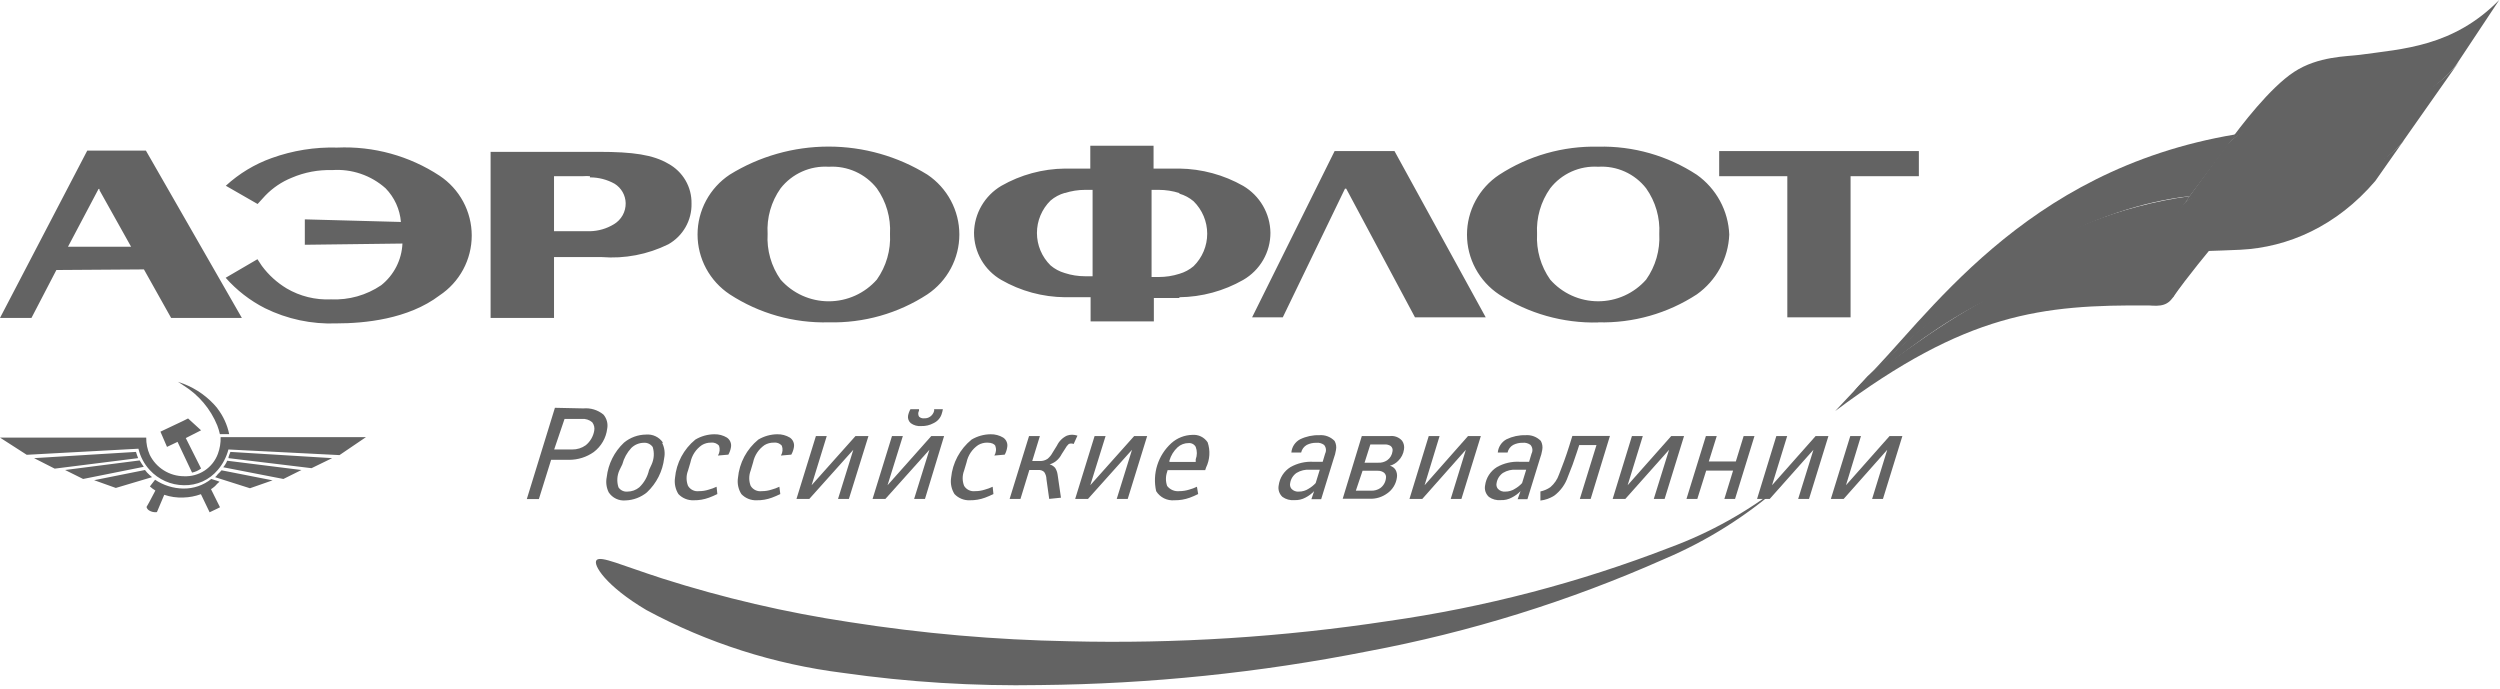 <svg width="196" height="54" viewBox="0 0 196 54" fill="none" xmlns="http://www.w3.org/2000/svg">
<g clip-path="url(#clip0_305_4244)">
<path d="M66.601 48.772C72.289 49.665 78.033 50.167 83.79 50.274C92.174 50.481 100.56 49.95 108.85 48.689C116.397 47.613 123.796 45.681 130.902 42.93C134.098 41.752 137.085 40.078 139.755 37.97C136.998 40.416 133.858 42.398 130.459 43.836C123.026 47.136 115.231 49.562 107.233 51.062C98.773 52.737 90.175 53.623 81.55 53.709C76.378 53.802 71.207 53.483 66.086 52.754C60.689 52.077 55.465 50.408 50.681 47.83C47.495 45.947 46.441 44.253 46.777 43.907C47.112 43.562 48.705 44.313 51.916 45.35C56.711 46.879 61.622 48.024 66.601 48.772Z" fill="#636363"/>
<path fill-rule="evenodd" clip-rule="evenodd" d="M100.572 24.877L105.448 14.79H105.543L110.934 24.877H116.48L109.329 11.845H104.633L98.165 24.877H100.572ZM23.898 19.19L31.552 19.094C31.524 19.725 31.361 20.343 31.074 20.907C30.787 21.47 30.382 21.966 29.887 22.361C28.729 23.147 27.345 23.536 25.945 23.47C24.728 23.526 23.521 23.228 22.472 22.612C21.715 22.155 21.056 21.556 20.531 20.847L20.184 20.322L17.692 21.777C18.558 22.758 19.603 23.567 20.771 24.162C22.51 25.02 24.437 25.43 26.377 25.354C28.569 25.354 31.995 25.032 34.462 23.16C35.238 22.645 35.874 21.947 36.314 21.129C36.754 20.31 36.984 19.396 36.984 18.468C36.984 17.54 36.754 16.626 36.314 15.807C35.874 14.989 35.238 14.291 34.462 13.776C32.088 12.216 29.279 11.444 26.437 11.57C24.687 11.52 22.943 11.799 21.298 12.393C19.966 12.87 18.744 13.608 17.704 14.563L20.196 15.994L20.795 15.338C21.382 14.728 22.092 14.248 22.879 13.932C23.877 13.505 24.956 13.302 26.041 13.335C26.801 13.281 27.564 13.38 28.284 13.626C29.004 13.871 29.668 14.259 30.234 14.766C30.927 15.48 31.351 16.411 31.432 17.401L23.898 17.198V19.19ZM125.296 13.073C126.014 13.028 126.733 13.159 127.388 13.454C128.044 13.749 128.617 14.2 129.058 14.766C129.796 15.809 130.159 17.069 130.088 18.343C130.157 19.617 129.794 20.877 129.058 21.92C128.589 22.454 128.011 22.882 127.362 23.175C126.713 23.469 126.009 23.62 125.296 23.62C124.584 23.62 123.879 23.469 123.231 23.175C122.582 22.882 122.004 22.454 121.535 21.92C120.799 20.876 120.437 19.617 120.505 18.343C120.435 17.069 120.798 15.809 121.535 14.766C121.975 14.2 122.548 13.749 123.204 13.454C123.86 13.159 124.578 13.028 125.296 13.073ZM125.296 25.271C128.04 25.342 130.74 24.577 133.035 23.077C133.789 22.541 134.41 21.839 134.85 21.027C135.29 20.215 135.538 19.313 135.574 18.391C135.538 17.469 135.291 16.567 134.85 15.755C134.41 14.942 133.789 14.241 133.035 13.705C130.742 12.201 128.041 11.431 125.296 11.499C122.544 11.437 119.838 12.206 117.534 13.705C116.758 14.22 116.122 14.918 115.682 15.736C115.242 16.555 115.012 17.468 115.012 18.397C115.012 19.325 115.242 20.239 115.682 21.057C116.122 21.876 116.758 22.573 117.534 23.089C119.839 24.584 122.545 25.348 125.296 25.282M83.479 15.136C83.994 14.97 84.531 14.886 85.072 14.885H85.659V21.658H85.072C84.531 21.659 83.993 21.575 83.479 21.407C83.069 21.289 82.69 21.086 82.365 20.811C82.026 20.478 81.757 20.082 81.574 19.645C81.39 19.208 81.296 18.739 81.296 18.266C81.296 17.792 81.39 17.323 81.574 16.886C81.757 16.449 82.026 16.053 82.365 15.72C82.689 15.444 83.069 15.241 83.479 15.124M92.463 23.303C94.221 23.283 95.945 22.815 97.47 21.944C98.12 21.569 98.66 21.029 99.034 20.381C99.409 19.732 99.604 18.996 99.602 18.248C99.592 17.505 99.391 16.778 99.017 16.135C98.644 15.492 98.111 14.955 97.47 14.575C95.944 13.707 94.221 13.24 92.463 13.216H90.439V11.427H85.479V13.216H83.503C81.744 13.233 80.02 13.701 78.496 14.574C77.855 14.955 77.323 15.492 76.95 16.135C76.576 16.778 76.375 17.505 76.363 18.247C76.362 18.995 76.559 19.73 76.933 20.379C77.307 21.028 77.846 21.567 78.496 21.943C80.019 22.82 81.744 23.288 83.503 23.303H85.503V25.198H90.462V23.363H92.463M92.463 15.183C92.873 15.3 93.252 15.504 93.577 15.779C93.915 16.112 94.184 16.509 94.367 16.945C94.551 17.382 94.645 17.851 94.645 18.325C94.645 18.798 94.551 19.267 94.367 19.704C94.184 20.141 93.915 20.537 93.577 20.87C93.252 21.145 92.873 21.349 92.463 21.467C91.94 21.634 91.394 21.718 90.846 21.717H90.283V14.885H90.846C91.395 14.885 91.94 14.97 92.463 15.136M64.984 13.073C65.702 13.031 66.419 13.164 67.074 13.458C67.729 13.753 68.303 14.202 68.745 14.766C69.484 15.809 69.847 17.069 69.776 18.343C69.845 19.617 69.482 20.877 68.745 21.92C68.274 22.455 67.694 22.883 67.043 23.177C66.392 23.47 65.686 23.622 64.972 23.622C64.258 23.622 63.551 23.47 62.901 23.177C62.25 22.883 61.67 22.455 61.199 21.92C60.464 20.876 60.105 19.616 60.181 18.343C60.102 17.07 60.461 15.809 61.199 14.766C61.642 14.2 62.217 13.749 62.875 13.454C63.532 13.159 64.252 13.028 64.972 13.073M64.972 25.271C67.715 25.339 70.415 24.574 72.71 23.076C73.481 22.558 74.112 21.859 74.548 21.041C74.985 20.223 75.213 19.311 75.213 18.385C75.213 17.459 74.985 16.547 74.548 15.729C74.112 14.911 73.481 14.212 72.71 13.693C70.384 12.254 67.699 11.492 64.96 11.492C62.221 11.492 59.536 12.254 57.21 13.693C56.434 14.208 55.798 14.906 55.358 15.724C54.918 16.543 54.688 17.456 54.688 18.385C54.688 19.313 54.918 20.227 55.358 21.045C55.798 21.864 56.434 22.561 57.21 23.076C59.513 24.577 62.22 25.343 64.972 25.271ZM46.249 20.155H47.172C48.972 20.299 50.777 19.952 52.395 19.154C52.96 18.835 53.428 18.369 53.748 17.806C54.069 17.244 54.23 16.605 54.215 15.958C54.228 15.322 54.065 14.694 53.744 14.143C53.423 13.592 52.956 13.139 52.395 12.834C51.197 12.131 49.627 11.905 46.956 11.905H38.463V24.925H43.435V20.155H46.249ZM46.249 13.907C46.929 13.904 47.597 14.077 48.19 14.408C48.448 14.57 48.662 14.793 48.813 15.057C48.964 15.322 49.046 15.619 49.053 15.923C49.059 16.255 48.978 16.584 48.816 16.875C48.654 17.166 48.417 17.409 48.13 17.58C47.56 17.928 46.906 18.117 46.238 18.128H43.435V13.812H45.734C45.906 13.8 46.078 13.8 46.249 13.812V13.907ZM7.798 14.909L10.278 19.345H5.33L7.726 14.813H7.798V14.909ZM11.284 21.121L13.416 24.925H18.962L11.44 11.809H6.84L0 24.925H2.467L4.42 21.169L11.284 21.121ZM134.783 13.812H140.126V24.877H145.085V13.812H150.439V11.845H134.783V13.812ZM6.517 37.551L5.103 36.848L10.948 36.097C11.056 36.276 11.152 36.431 11.272 36.598L6.517 37.551ZM22.22 37.551L23.634 36.848L17.812 36.121C17.736 36.307 17.631 36.48 17.501 36.633L22.22 37.551ZM21.37 37.659L19.597 38.279L17.081 37.48L16.866 37.409C16.948 37.339 17.021 37.259 17.081 37.17C17.189 37.087 17.273 36.968 17.369 36.872L21.37 37.659ZM26.041 35.918L24.424 36.705L17.908 35.918C17.908 35.763 18.016 35.596 18.064 35.429L26.041 35.918ZM26.617 35.68L28.689 34.273H17.297C17.31 34.72 17.237 35.165 17.081 35.584C16.884 36.118 16.521 36.576 16.045 36.891C15.569 37.206 15.005 37.362 14.434 37.337C13.872 37.336 13.322 37.178 12.845 36.88C12.369 36.583 11.986 36.159 11.739 35.656C11.552 35.231 11.458 34.772 11.464 34.308H0L2.096 35.656L10.853 35.179C10.998 35.802 11.303 36.377 11.739 36.848C12.079 37.22 12.493 37.519 12.955 37.724C13.417 37.929 13.916 38.037 14.422 38.041C14.925 38.053 15.425 37.952 15.883 37.746C16.341 37.539 16.747 37.232 17.07 36.848C17.469 36.383 17.756 35.832 17.908 35.239L26.617 35.68ZM17.034 39.34L17.249 39.769L17.034 39.877L16.434 40.163L15.752 38.744C15.31 38.905 14.845 38.994 14.374 39.006C13.866 39.028 13.358 38.955 12.877 38.792L12.302 40.151C12.089 40.179 11.873 40.133 11.691 40.02C11.641 39.99 11.597 39.95 11.562 39.903C11.527 39.856 11.501 39.802 11.487 39.745L11.691 39.388L12.182 38.458C12.027 38.366 11.883 38.258 11.751 38.136L12.158 37.611C12.814 38.051 13.584 38.291 14.374 38.303C15.171 38.313 15.946 38.048 16.566 37.551L17.021 37.695L17.213 37.766L17.022 37.933C16.887 38.099 16.725 38.24 16.542 38.35L17.034 39.34ZM17.034 32.007C17.496 32.603 17.816 33.296 17.968 34.034H17.238C17.188 33.803 17.119 33.575 17.034 33.355C16.506 32.057 15.579 30.96 14.386 30.219C14.231 30.123 14.099 30.016 13.943 29.933L14.386 30.088C15.419 30.487 16.33 31.143 17.033 31.995L17.034 32.007ZM15.057 37.051C15.315 36.999 15.557 36.889 15.764 36.729L14.566 34.344L15.764 33.736L14.745 32.806L14.339 33.009L12.578 33.843L13.093 35.036L13.919 34.642L15.057 37.051ZM11.919 37.409L11.715 37.23C11.585 37.117 11.468 36.989 11.368 36.848L7.379 37.647L9.08 38.255L11.919 37.409ZM10.829 35.918C10.765 35.758 10.71 35.595 10.661 35.429L2.671 35.918L4.288 36.741L10.829 35.918H10.829ZM47.303 32.496C46.863 32.139 46.3 31.967 45.734 32.019L43.506 31.971L41.302 39.125H42.248L43.207 36.05H44.632C45.319 36.049 45.989 35.836 46.549 35.441C46.838 35.222 47.08 34.949 47.261 34.635C47.443 34.322 47.559 33.976 47.603 33.617C47.642 33.42 47.635 33.216 47.583 33.022C47.531 32.828 47.436 32.648 47.303 32.496ZM44.86 35.239H43.447L44.261 32.842H45.615C45.91 32.819 46.203 32.913 46.429 33.104C46.578 33.297 46.635 33.545 46.585 33.784C46.506 34.223 46.272 34.62 45.926 34.905C45.617 35.128 45.242 35.245 44.86 35.239ZM52.071 35.918C52.153 35.515 52.098 35.095 51.915 34.726L51.975 34.702C51.831 34.487 51.632 34.315 51.398 34.204C51.164 34.092 50.904 34.046 50.645 34.07C50.015 34.077 49.406 34.3 48.921 34.702C48.162 35.416 47.682 36.375 47.567 37.409C47.485 37.812 47.54 38.232 47.723 38.601C47.866 38.817 48.065 38.99 48.299 39.101C48.534 39.212 48.794 39.258 49.053 39.232C49.662 39.21 50.248 38.988 50.718 38.601C51.473 37.894 51.953 36.944 52.071 35.918ZM51.173 35.047C51.311 35.496 51.281 35.979 51.089 36.407L50.885 36.848C50.771 37.367 50.504 37.84 50.119 38.207C49.859 38.422 49.533 38.54 49.196 38.541C49.059 38.555 48.92 38.531 48.796 38.472C48.671 38.414 48.565 38.322 48.489 38.207C48.343 37.76 48.373 37.274 48.573 36.848L48.789 36.407C48.915 35.926 49.157 35.484 49.496 35.119C49.755 34.866 50.102 34.721 50.466 34.714C50.603 34.703 50.74 34.727 50.864 34.786C50.989 34.845 51.095 34.935 51.173 35.047Z" fill="#636363"/>
<path d="M56.24 38.732C56.026 38.84 55.806 38.936 55.581 39.018C55.198 39.16 54.791 39.228 54.383 39.221C54.16 39.23 53.937 39.191 53.731 39.106C53.524 39.022 53.338 38.894 53.185 38.732C52.949 38.351 52.855 37.899 52.921 37.456C52.975 36.877 53.144 36.315 53.417 35.801C53.691 35.288 54.064 34.833 54.515 34.464C54.967 34.194 55.484 34.049 56.012 34.046C56.358 34.039 56.699 34.13 56.994 34.309C57.241 34.478 57.364 34.778 57.306 35.071C57.273 35.273 57.204 35.467 57.102 35.644L56.287 35.715C56.358 35.6 56.402 35.471 56.416 35.337C56.431 35.203 56.415 35.068 56.371 34.94C56.294 34.852 56.195 34.784 56.084 34.742C55.973 34.7 55.854 34.687 55.737 34.702C55.488 34.699 55.243 34.765 55.03 34.893C54.564 35.212 54.241 35.7 54.131 36.252L53.94 36.896C53.79 37.279 53.79 37.705 53.94 38.089C54.026 38.235 54.154 38.353 54.307 38.427C54.461 38.502 54.633 38.529 54.802 38.506C55.062 38.508 55.321 38.467 55.569 38.386C55.779 38.33 55.983 38.254 56.18 38.16L56.24 38.732ZM61.175 38.732C60.961 38.84 60.741 38.935 60.516 39.018C60.133 39.16 59.727 39.229 59.318 39.221C59.095 39.23 58.872 39.191 58.666 39.106C58.459 39.022 58.273 38.894 58.12 38.732C57.882 38.352 57.788 37.899 57.857 37.456C57.911 36.877 58.08 36.315 58.353 35.802C58.627 35.288 58.999 34.833 59.45 34.464C59.903 34.194 60.42 34.05 60.947 34.046C61.293 34.04 61.633 34.131 61.929 34.309C62.177 34.478 62.299 34.778 62.241 35.071C62.207 35.273 62.138 35.467 62.037 35.644L61.223 35.715C61.293 35.6 61.335 35.47 61.348 35.336C61.36 35.202 61.342 35.067 61.295 34.94C61.217 34.851 61.119 34.782 61.008 34.74C60.897 34.699 60.777 34.686 60.66 34.702C60.407 34.698 60.158 34.764 59.941 34.893C59.477 35.214 59.155 35.701 59.042 36.252L58.851 36.896C58.703 37.28 58.703 37.705 58.851 38.089C58.939 38.236 59.069 38.355 59.225 38.429C59.38 38.503 59.554 38.53 59.725 38.506C59.986 38.508 60.245 38.467 60.492 38.386C60.702 38.33 60.907 38.254 61.103 38.16L61.175 38.732ZM66.553 39.114H65.702L66.9 35.263L63.451 39.114H62.444L63.966 34.189H64.816L63.63 38.041L67.068 34.189H68.086L66.553 39.114Z" fill="#636363"/>
<path fill-rule="evenodd" clip-rule="evenodd" d="M73.848 32.389C73.881 32.288 73.905 32.184 73.92 32.079H73.237V32.21C73.192 32.394 73.082 32.555 72.926 32.663C72.786 32.761 72.617 32.808 72.447 32.795C72.375 32.803 72.303 32.796 72.234 32.773C72.166 32.75 72.104 32.713 72.051 32.663C72.01 32.593 71.989 32.513 71.989 32.431C71.989 32.349 72.01 32.269 72.051 32.198V32.079H71.381C71.287 32.242 71.222 32.419 71.189 32.604C71.174 32.71 71.186 32.817 71.224 32.917C71.262 33.017 71.324 33.106 71.404 33.176C71.642 33.35 71.937 33.431 72.231 33.403C72.565 33.414 72.896 33.336 73.189 33.176C73.351 33.102 73.494 32.993 73.608 32.857C73.722 32.721 73.804 32.561 73.848 32.389ZM71.668 39.114H72.519L74.016 34.19H73.01L69.584 38.041L70.782 34.19H69.931L68.41 39.114H69.416L72.866 35.263L71.668 39.114Z" fill="#636363"/>
<path d="M77.885 38.732C77.671 38.84 77.451 38.935 77.226 39.018C76.843 39.159 76.437 39.228 76.028 39.221C75.805 39.23 75.583 39.191 75.376 39.106C75.169 39.022 74.983 38.894 74.83 38.732C74.593 38.351 74.499 37.899 74.567 37.456C74.623 36.877 74.793 36.314 75.069 35.8C75.344 35.286 75.719 34.832 76.172 34.463C76.625 34.194 77.142 34.05 77.669 34.046C78.015 34.04 78.356 34.131 78.652 34.308C78.901 34.477 79.024 34.778 78.963 35.071C78.935 35.272 78.87 35.466 78.771 35.644L77.957 35.715C78.028 35.6 78.071 35.471 78.083 35.336C78.096 35.202 78.077 35.066 78.029 34.94C77.957 34.821 77.765 34.702 77.406 34.702C77.153 34.698 76.904 34.764 76.687 34.893C76.218 35.211 75.892 35.699 75.777 36.252L75.585 36.896C75.436 37.28 75.436 37.705 75.585 38.088C75.672 38.234 75.8 38.351 75.954 38.425C76.107 38.499 76.278 38.527 76.447 38.506C76.708 38.508 76.967 38.467 77.214 38.386C77.424 38.33 77.629 38.254 77.825 38.16L77.885 38.732ZM82.257 39.114L82.041 37.563C82.039 37.363 81.977 37.168 81.862 37.003C81.799 36.946 81.726 36.902 81.645 36.876C81.564 36.849 81.479 36.84 81.395 36.848H80.7L80.005 39.114H79.155L80.676 34.189H81.526L80.927 36.145H81.526C81.744 36.153 81.959 36.09 82.137 35.966C82.294 35.833 82.425 35.671 82.521 35.489L82.868 34.929C83.029 34.589 83.305 34.314 83.647 34.154C83.777 34.105 83.915 34.081 84.054 34.082C84.196 34.085 84.338 34.109 84.473 34.154L84.174 34.81C84.113 34.783 84.048 34.77 83.982 34.77C83.916 34.77 83.851 34.783 83.79 34.81C83.678 34.912 83.585 35.033 83.515 35.167L83.239 35.597C83.131 35.814 82.976 36.006 82.784 36.157C82.637 36.269 82.47 36.354 82.293 36.407C82.461 36.454 82.611 36.549 82.724 36.682C82.825 36.841 82.89 37.02 82.916 37.206L83.179 39.019L82.257 39.114V39.114ZM88.414 39.114H87.552L88.749 35.263L85.3 39.114H84.294L85.815 34.189H86.677L85.479 38.041L88.917 34.189H89.936L88.414 39.114Z" fill="#636363"/>
<path fill-rule="evenodd" clip-rule="evenodd" d="M91.504 38.1C91.378 37.742 91.378 37.35 91.504 36.992L91.54 36.86H94.487L94.559 36.646C94.856 36.031 94.899 35.325 94.679 34.678C94.55 34.483 94.371 34.325 94.161 34.222C93.95 34.12 93.715 34.075 93.481 34.094C92.874 34.106 92.292 34.334 91.84 34.738C91.324 35.205 90.942 35.8 90.731 36.462C90.521 37.123 90.49 37.828 90.642 38.506C90.791 38.747 91.004 38.941 91.258 39.068C91.512 39.194 91.797 39.247 92.08 39.221C92.488 39.227 92.894 39.158 93.278 39.019C93.503 38.936 93.722 38.841 93.936 38.732L93.84 38.16C93.644 38.255 93.44 38.331 93.23 38.387C92.982 38.465 92.723 38.505 92.463 38.506C92.282 38.526 92.098 38.499 91.931 38.428C91.763 38.357 91.616 38.244 91.504 38.1ZM93.744 36.014V36.217H91.684V36.109C91.798 35.712 92.017 35.354 92.319 35.072C92.557 34.853 92.87 34.733 93.194 34.738C93.305 34.729 93.416 34.753 93.513 34.806C93.611 34.859 93.692 34.939 93.744 35.036C93.863 35.351 93.863 35.698 93.744 36.014ZM102.357 39.006C102.607 38.878 102.834 38.708 103.028 38.505L102.813 39.138H103.579L104.561 35.955C104.644 35.735 104.704 35.507 104.741 35.275C104.79 35.035 104.751 34.786 104.633 34.571C104.48 34.412 104.293 34.288 104.086 34.21C103.878 34.131 103.656 34.1 103.435 34.118C102.913 34.103 102.396 34.214 101.926 34.441C101.735 34.543 101.572 34.692 101.452 34.873C101.333 35.054 101.261 35.262 101.243 35.478H102.01C102.038 35.353 102.092 35.236 102.168 35.133C102.244 35.03 102.341 34.945 102.453 34.881C102.683 34.766 102.938 34.709 103.196 34.715C103.413 34.691 103.632 34.751 103.807 34.881C103.969 35.071 104.002 35.339 103.891 35.561L103.699 36.205H102.968C102.341 36.169 101.718 36.314 101.171 36.623C100.921 36.778 100.709 36.987 100.549 37.235C100.39 37.482 100.287 37.762 100.249 38.053C100.216 38.217 100.226 38.387 100.278 38.545C100.331 38.704 100.424 38.847 100.548 38.959C100.816 39.15 101.143 39.238 101.471 39.21C101.779 39.225 102.086 39.155 102.357 39.007V39.006ZM102.704 36.825H103.471L103.148 37.874C102.987 38.047 102.802 38.196 102.597 38.315C102.37 38.465 102.103 38.544 101.83 38.542C101.724 38.552 101.617 38.538 101.518 38.501C101.418 38.464 101.328 38.404 101.255 38.327C101.204 38.267 101.168 38.195 101.15 38.119C101.131 38.042 101.13 37.963 101.147 37.886C101.171 37.723 101.227 37.568 101.314 37.428C101.401 37.289 101.515 37.168 101.651 37.075C101.967 36.885 102.336 36.797 102.704 36.825ZM106.765 34.19H108.945C109.315 34.138 109.685 34.277 109.928 34.559C110.065 34.758 110.116 35.002 110.072 35.239C110.025 35.579 109.865 35.894 109.616 36.133C109.438 36.315 109.215 36.447 108.969 36.514C109.154 36.561 109.312 36.676 109.413 36.837C109.512 37.014 109.55 37.22 109.52 37.421C109.489 37.673 109.404 37.916 109.272 38.134C109.14 38.352 108.964 38.539 108.754 38.684C108.359 38.972 107.878 39.12 107.388 39.102H105.268L106.765 34.19ZM106.298 38.47H107.496C107.751 38.48 108.003 38.409 108.215 38.267C108.339 38.176 108.442 38.059 108.518 37.926C108.594 37.793 108.642 37.645 108.658 37.492C108.674 37.414 108.669 37.334 108.644 37.258C108.618 37.183 108.574 37.116 108.514 37.063C108.373 36.957 108.2 36.902 108.023 36.908H106.825L106.298 38.47ZM108.059 36.276H106.981L107.436 34.845H108.562C108.727 34.836 108.89 34.877 109.029 34.965C109.153 35.065 109.209 35.227 109.173 35.382C109.156 35.522 109.11 35.656 109.038 35.778C108.966 35.899 108.869 36.004 108.754 36.086C108.549 36.223 108.305 36.29 108.059 36.276Z" fill="#636363"/>
<path d="M114.576 39.114H113.737L114.923 35.263L111.509 39.114H110.503L112.012 34.19H112.862L111.688 38.041L115.09 34.19H116.097L114.576 39.114Z" fill="#636363"/>
<path fill-rule="evenodd" clip-rule="evenodd" d="M118.528 39.006C118.782 38.878 119.013 38.709 119.211 38.505L118.983 39.138H119.75L120.732 35.954C120.814 35.734 120.874 35.506 120.912 35.275C120.958 35.035 120.92 34.786 120.804 34.571C120.651 34.412 120.464 34.289 120.256 34.21C120.049 34.132 119.827 34.1 119.606 34.118C119.089 34.104 118.575 34.215 118.109 34.44C117.918 34.544 117.756 34.692 117.637 34.873C117.518 35.054 117.445 35.262 117.426 35.477H118.193C118.22 35.352 118.274 35.235 118.35 35.132C118.427 35.029 118.524 34.944 118.636 34.881C118.866 34.766 119.121 34.708 119.379 34.714C119.596 34.691 119.815 34.75 119.99 34.881C120.155 35.069 120.189 35.338 120.074 35.561L119.882 36.204H119.151C118.524 36.168 117.9 36.313 117.355 36.622C117.104 36.778 116.892 36.987 116.732 37.234C116.573 37.482 116.47 37.761 116.432 38.053C116.399 38.217 116.409 38.386 116.461 38.545C116.514 38.704 116.607 38.846 116.732 38.959C116.999 39.15 117.326 39.239 117.654 39.209C117.959 39.224 118.261 39.153 118.528 39.006ZM118.888 36.825H119.654L119.331 37.874C119.172 38.049 118.986 38.198 118.78 38.315C118.553 38.465 118.286 38.544 118.013 38.542C117.907 38.552 117.8 38.538 117.701 38.501C117.601 38.464 117.511 38.404 117.438 38.327C117.387 38.267 117.351 38.195 117.333 38.119C117.314 38.042 117.313 37.963 117.33 37.886C117.354 37.723 117.411 37.568 117.497 37.428C117.584 37.289 117.698 37.168 117.834 37.075C118.15 36.884 118.519 36.796 118.888 36.825Z" fill="#636363"/>
<path d="M124.709 39.114H123.859L125.164 34.893H123.811L123.631 35.442C123.423 36.095 123.187 36.74 122.924 37.373C122.724 37.967 122.349 38.486 121.846 38.864C121.52 39.069 121.152 39.199 120.768 39.245V38.53C121.048 38.471 121.312 38.358 121.547 38.196C121.861 37.929 122.097 37.583 122.23 37.194C122.433 36.705 122.829 35.62 123.02 34.989L123.272 34.178H126.219L124.709 39.114ZM130.507 39.114H129.657L130.855 35.263L127.428 39.114H126.434L127.943 34.19H128.794L127.608 38.041L131.022 34.19H132.028L130.507 39.114ZM136.029 39.114H135.191L135.873 36.897H133.765L133.07 39.114H132.22L133.741 34.19H134.592L133.969 36.181H136.089L136.7 34.19H137.55L136.029 39.114ZM141.827 39.114H140.976L142.174 35.263L138.748 39.114H137.754L139.263 34.19H140.114L138.928 38.041L142.342 34.19H143.348L141.827 39.114ZM147.624 39.114H146.774L147.96 35.263L144.546 39.114H143.54L145.061 34.19H145.899L144.725 38.041L148.139 34.19H149.145L147.624 39.114Z" fill="#636363"/>
<path d="M173.082 19.471C161.246 19.572 155.897 22.556 145.922 30.05L143.878 32.226C154.155 24.531 160.058 23.879 168.516 23.95C169.302 24 170.052 24.044 170.528 23.003L173.082 19.471Z" fill="#636363"/>
<path d="M175.264 10.536C158.473 13.343 151.06 25.04 145.919 30.04C155.952 20.512 164.322 16.217 171.676 15.377C172.329 14.491 174.579 11.53 175.264 10.537L175.264 10.536Z" fill="#636363"/>
<path d="M171.667 15.378C160.479 16.953 153.163 23.372 146.422 29.49C146.233 29.684 145.551 30.456 145.353 30.64C151.23 26.161 156.165 21.522 168.425 19.8C169.035 19.088 170.822 16.67 171.667 15.378Z" fill="#636363"/>
<path d="M171.902 19.07C169.951 19.07 167.975 20.024 167.785 20.568C167.462 21.471 167.968 21.088 169.436 21.988C170.678 22.744 170.418 23.016 170.303 23.402C171.435 21.743 173.474 19.316 173.474 19.316C172.978 19.144 172.44 19.07 171.902 19.07Z" fill="#636363"/>
<path d="M192.789 4.838C189.361 9.491 181.553 9.085 179.123 9.417C176.84 9.733 175.385 10.324 174.472 11.52L171.256 15.931C171.957 15.287 174.074 14.971 176.36 14.911H176.977C177.283 14.901 177.626 14.884 177.985 14.87C181.237 14.739 185.751 14.273 188.367 11.123L192.313 5.506L192.789 4.838Z" fill="#636363"/>
<path d="M195.94 0C192.32 3.676 188.366 3.828 185.013 4.298C184.009 4.432 181.745 4.398 179.857 5.637C177.975 6.87 175.718 9.811 174.602 11.355C175.64 10.217 177.016 9.895 179.018 9.656C181.044 9.418 183.963 9.458 186.041 9.163C188.021 8.894 191.408 6.686 192.535 5.132L195.94 0Z" fill="#636363"/>
<path d="M188.497 10.949C186.981 12.95 184.276 13.854 181.028 14.324C178.559 14.673 175.754 14.777 174.948 14.827C173.562 14.888 171.729 15.341 171.223 15.969C169.667 17.953 168.19 19.8 167.786 20.569C168.735 19.659 171.843 19.759 175.627 19.582C179.384 19.4 183.203 17.725 186.22 14.193L188.497 10.949Z" fill="#636363"/>
</g>
<defs>
<clipPath id="clip0_305_4244">
<rect width="196" height="54" fill="white"/>
</clipPath>
</defs>
</svg>
